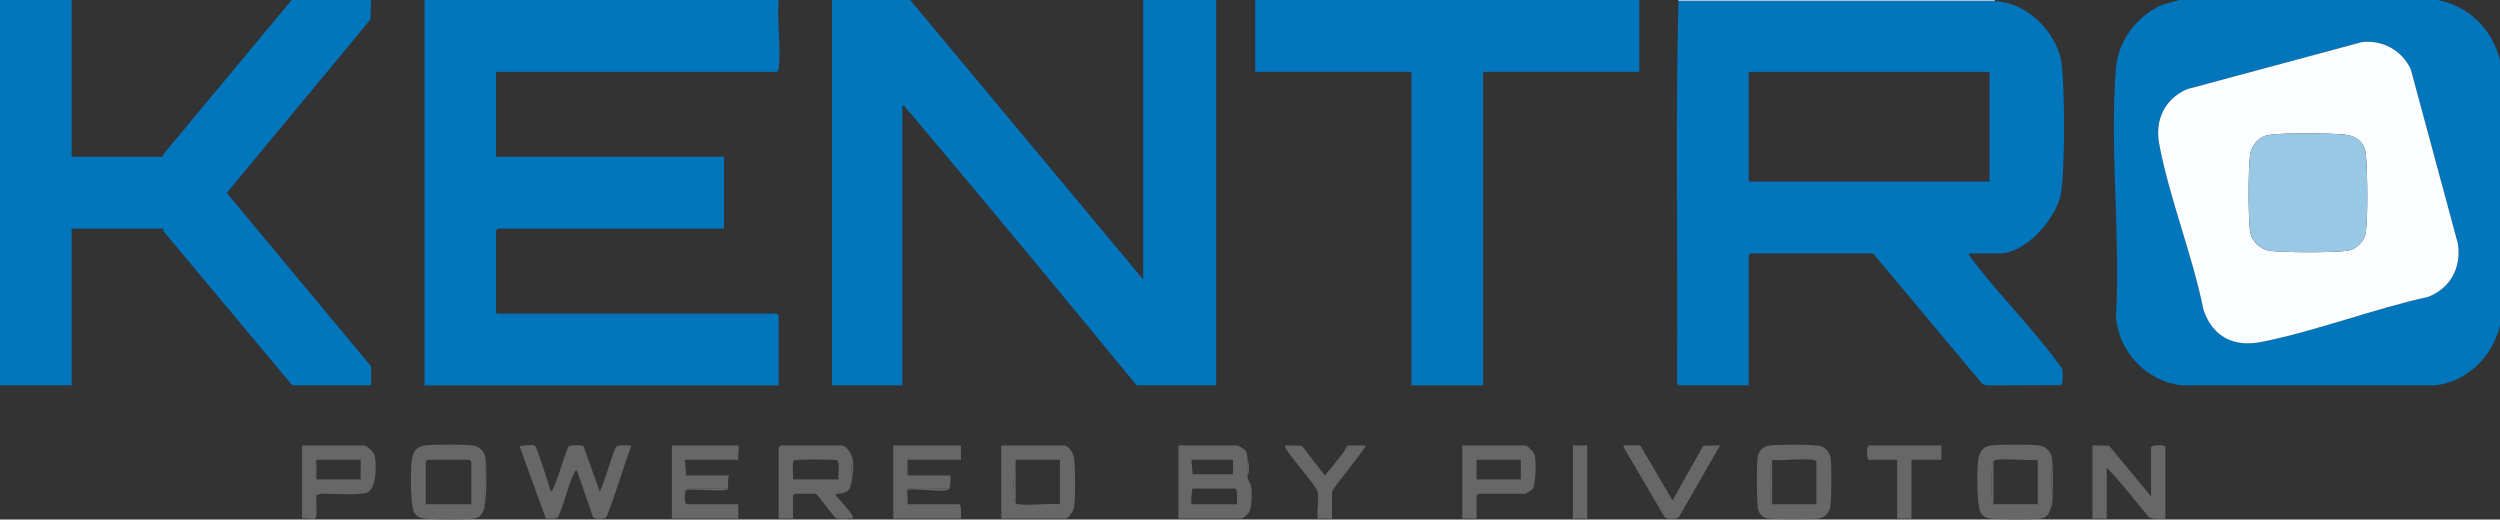 <svg width="486" height="101" viewBox="0 0 486 101" fill="none" xmlns="http://www.w3.org/2000/svg">
<rect x="0" y="0" width="486" height="101" fill="#333333" stroke="none"/>
<g clip-path="url(#clip0_12653_22828)">
<path d="M242.494 88.882C242.61 90.081 242.331 91.534 242.494 92.69C242.597 93.431 243.127 93.917 243.238 94.61C243.423 95.778 243.395 98.704 242.749 99.676C242.58 99.931 241.556 100.817 241.356 100.817H229.081V86.595H240.599C240.685 86.595 241.848 87.308 242 87.476C242.461 87.993 242.367 88.324 242.499 88.882H242.494ZM239.71 89.391H231.611L231.864 92.184H239.71V89.391ZM240.47 98.024C240.419 97.482 240.693 94.976 240.09 94.976H231.864C231.669 94.976 231.522 97.665 231.611 98.024H240.47Z" fill="#666766"/>
<path d="M103.993 86.639C104.39 86.886 106.72 94.386 107.075 95.483C107.434 95.455 107.472 95.109 107.589 94.859C108.759 92.311 109.374 89.429 110.486 86.845C110.8 86.466 113.231 86.46 113.429 86.746L116.564 95.486C117.025 95.486 119.165 87.545 119.846 86.84C120.355 86.313 122.004 86.71 122.764 86.595C122.009 88.255 118.334 100.282 117.714 100.7C117.349 100.944 115.561 100.939 115.293 100.567L112.132 91.42C111.76 91.484 111.641 91.886 111.502 92.181C110.301 94.712 109.711 97.991 108.47 100.57C108.024 101.028 106.745 100.801 106.095 100.781L100.999 86.72C101.622 86.664 103.521 86.349 103.993 86.639Z" fill="#666766"/>
<path d="M165.544 93.706C165.286 94.798 165.205 95.399 163.984 95.824C163.541 95.977 162.274 95.822 162.507 96.369C162.991 96.883 166.266 100.356 165.795 100.814C164.891 100.677 163.277 101.071 162.502 100.692C161.968 100.427 158.886 95.992 158.582 95.992H154.532C154.504 95.992 154.152 96.346 154.152 96.374V100.819H151.369V86.98C151.369 86.952 151.721 86.598 151.749 86.598H163.647C164.604 86.598 165.681 88.528 165.8 89.391C165.227 90.626 165.691 92.329 165.546 93.709L165.544 93.706ZM163.011 93.199C162.885 92.448 163.29 89.862 162.773 89.5C162.429 89.258 154.732 89.258 154.388 89.5C153.874 89.862 154.277 92.438 154.15 93.199H163.009H163.011Z" fill="#666766"/>
<path d="M206.929 86.595C207.929 86.812 208.747 88.248 208.838 89.251C209.028 91.349 209.092 96.634 208.81 98.642C208.722 99.266 207.658 100.819 207.182 100.819H194.653V86.598H206.929V86.595ZM197.437 89.897C197.305 90.228 197.199 90.259 197.166 90.755C197.052 92.4 196.993 95.572 197.171 97.161C197.211 97.515 197.191 97.522 197.437 97.769C197.682 98.016 197.69 97.998 198.042 98.037C200.521 98.314 203.505 97.802 206.042 98.024V89.391L197.594 89.381C197.282 89.442 197.487 89.77 197.434 89.9L197.437 89.897Z" fill="#666766"/>
<path d="M342.558 87.186C342.943 86.865 343.616 86.646 344.118 86.588C345.721 86.407 352.528 86.364 353.876 86.715C355.018 87.013 355.762 88.11 355.899 89.256C356.079 90.745 356.084 97.787 355.699 98.971C355.38 99.954 354.542 100.7 353.496 100.822C352.088 100.987 344.277 101.025 343.226 100.702C342.385 100.445 341.813 99.508 341.714 98.663C341.486 96.703 341.448 90.656 341.704 88.739C341.767 88.273 342.231 87.459 342.56 87.186H342.558ZM344.503 89.897C344.371 90.231 344.267 90.259 344.232 90.755C344.113 92.39 344.047 95.84 344.239 97.403C344.27 97.65 344.153 97.996 344.503 98.024H353.108V89.77C353.108 89.493 352.49 89.406 352.235 89.376C349.879 89.098 346.941 89.577 344.528 89.427C344.419 89.572 344.538 89.801 344.5 89.897H344.503Z" fill="#666766"/>
<path d="M94.416 89.136L94.163 98.785C93.872 99.783 93.381 100.623 92.251 100.801C90.359 101.102 84.659 101.015 82.635 100.827C81.706 100.74 81.014 100.498 80.531 99.638C79.761 98.268 79.826 91.843 79.981 90.015C80.135 88.187 80.695 86.822 82.643 86.588C84.284 86.392 90.719 86.349 92.208 86.651C93.361 86.886 94.262 87.98 94.416 89.134V89.136ZM91.631 98.024V89.77C91.631 89.742 91.279 89.388 91.251 89.388H83.152C83.124 89.388 82.772 89.742 82.772 89.77V98.024H91.631Z" fill="#666766"/>
<path d="M398.925 89.136L398.672 98.785C398.391 99.814 397.93 100.616 396.76 100.801C394.881 101.102 389.16 101.013 387.144 100.827C386.214 100.74 385.523 100.498 385.039 99.638C384.269 98.268 384.335 91.843 384.49 90.015C384.644 88.187 385.204 86.822 387.151 86.588C388.793 86.392 395.228 86.349 396.717 86.651C397.869 86.886 398.771 87.98 398.925 89.134V89.136ZM387.534 89.643C387.197 89.981 387.298 90.096 387.265 90.508C387.134 92.168 387.073 95.809 387.268 97.4C387.298 97.647 387.182 97.993 387.531 98.021H396.137V89.388C393.597 89.605 390.621 89.101 388.137 89.376C387.782 89.414 387.777 89.396 387.531 89.643H387.534Z" fill="#666766"/>
<path d="M176.429 95.231C176.231 95.827 176.571 97.291 176.429 98.024H186.427C187.007 98.024 186.772 100.308 186.807 100.817H173.646V86.595H186.807V89.388H176.429V92.436H184.781C184.809 92.991 184.85 95.053 184.275 95.228C184.011 94.808 183.315 94.974 182.887 94.971C181.167 94.954 178.655 94.765 177.047 94.964C176.766 94.999 176.55 94.854 176.429 95.228V95.231Z" fill="#666766"/>
<path d="M420.946 100.817C420.518 100.964 418.152 100.865 417.762 100.58C415.08 97.324 412.474 93.928 409.554 90.911V100.814H406.771V86.593L410.01 86.649L418.162 96.499V86.975C418.162 86.496 420.617 86.361 420.946 86.847V100.814V100.817Z" fill="#666766"/>
<path d="M133.398 95.231C132.99 95.7 133.003 98.024 133.525 98.024H143.523V100.817H130.615V86.595H143.397C143.931 86.595 143.323 88.818 143.523 89.388H133.145L133.398 92.436H141.75C141.34 93.159 141.669 94.424 141.497 94.974C139.099 95.162 136.359 94.724 134.006 94.961C133.659 94.997 133.636 94.959 133.398 95.228V95.231Z" fill="#666766"/>
<path d="M296.536 86.595C297.083 86.715 298.248 87.96 298.382 88.553C298.628 89.65 298.59 94.185 297.937 95.04C297.817 95.198 296.622 95.99 296.539 95.99H287.426C287.399 95.99 287.046 96.344 287.046 96.372V100.817H284.263V86.595H296.539H296.536ZM295.65 89.391H287.044V93.199H295.65V89.391Z" fill="#666766"/>
<path d="M61.508 96.247C61.486 96.247 61.445 95.934 61.258 95.992V100.819C60.703 101 59.399 100.689 58.723 100.819V86.598H70.747C71.282 86.598 72.697 87.891 72.844 88.556C73.212 90.206 73.219 94.819 71.472 95.707C70.172 96.367 64.543 95.926 62.628 95.985C62.147 96 61.731 96.237 61.506 96.249L61.508 96.247ZM61.508 93.199H70.114V89.391H61.508C61.088 90.33 61.081 92.207 61.508 93.199Z" fill="#666766"/>
<path d="M318.898 86.639L325.136 97.265L331.128 86.639L334.378 86.598L326.281 100.692C325.557 100.857 324.199 101.041 323.624 100.562L315.652 86.975C315.586 86.458 315.672 86.644 316.024 86.598C316.419 86.544 318.736 86.537 318.898 86.639Z" fill="#666766"/>
<path d="M377.408 86.595V89.388H371.586V100.817H368.803V89.388H363.36C362.803 89.388 362.803 86.595 363.36 86.595H377.408Z" fill="#666766"/>
<path d="M256.162 95.61C255.921 94.513 251.064 89.083 250.134 87.436C249.975 87.153 249.747 86.977 249.833 86.598L253.069 86.651L257.552 92.433C258.775 91.028 259.897 89.543 261.067 88.095C261.356 87.739 261.893 86.598 261.982 86.598H265.525C264.965 87.891 258.942 95.043 258.942 95.613V100.819H256.159C255.939 99.322 256.461 96.988 256.159 95.613L256.162 95.61Z" fill="#666766"/>
<path d="M308.558 86.595H305.775V100.817H308.558V86.595Z" fill="#666766"/>
<path d="M94.164 98.785L94.417 89.136C94.647 90.834 94.592 97.316 94.164 98.785Z" fill="#666766"/>
<path d="M398.672 98.785L398.925 89.136C399.178 91.005 399.12 95.969 398.943 97.927C398.897 98.424 398.743 98.525 398.672 98.785Z" fill="#666766"/>
<path d="M141.497 94.977C141.416 95.236 141.386 95.206 141.13 95.236C138.772 95.537 135.824 94.999 133.398 95.228C133.636 94.956 133.659 94.994 134.006 94.961C136.359 94.724 139.099 95.162 141.497 94.974V94.977Z" fill="#666766"/>
<path d="M184.275 95.231C182.631 95.735 178.381 94.857 176.429 95.231C176.553 94.857 176.768 95.002 177.047 94.966C178.655 94.765 181.165 94.956 182.887 94.974C183.315 94.979 184.014 94.811 184.275 95.231Z" fill="#666766"/>
<path d="M61.509 96.247C61.372 97.034 61.805 100.638 61.255 100.817V95.99C61.445 95.931 61.486 96.247 61.509 96.244V96.247Z" fill="#666766"/>
<path d="M165.544 93.706C165.688 92.329 165.225 90.623 165.797 89.388C165.97 90.656 165.828 92.502 165.544 93.706Z" fill="#666766"/>
<path d="M242.494 92.69C242.331 91.534 242.61 90.081 242.494 88.882C242.77 90.058 243.035 91.58 242.494 92.69Z" fill="#666766"/>
<path d="M176.935 0L222.243 54.344V0H236.42V74.915H220.979C206.924 57.86 192.749 40.678 178.447 23.75C177.644 22.801 176.819 21.823 175.996 20.894C175.846 20.723 176.014 20.408 175.416 20.568V74.912H161.748V0H176.935Z" fill="#0176BD"/>
<path d="M151.369 0C151.004 4.124 151.853 9.066 151.382 13.091C151.351 13.348 151.265 13.967 150.989 13.967H96.44V30.474H140.737V44.441H96.82C96.792 44.441 96.44 44.795 96.44 44.823V60.948H150.989C151.017 60.948 151.369 61.302 151.369 61.33V74.918H82.519V0H151.369ZM97.2 61.2V61.455H149.849V61.2H97.2Z" fill="#0176BD"/>
<path d="M149.849 61.2H97.2V61.455H149.849V61.2Z" fill="#0176BD"/>
<path d="M197.437 97.769C197.188 97.522 197.209 97.515 197.171 97.161C196.993 95.572 197.052 92.4 197.166 90.755C197.201 90.259 197.305 90.228 197.437 89.897V97.769Z" fill="#666766"/>
<path d="M344.503 98.024C344.153 97.996 344.27 97.65 344.239 97.403C344.047 95.842 344.113 92.39 344.232 90.755C344.267 90.259 344.371 90.228 344.503 89.897V98.024Z" fill="#666766"/>
<path d="M387.534 98.024C387.184 97.996 387.301 97.65 387.27 97.403C387.073 95.809 387.133 92.171 387.268 90.511C387.301 90.099 387.199 89.984 387.536 89.645V98.026L387.534 98.024Z" fill="#666766"/>
<path d="M61.509 93.199C61.081 92.207 61.088 90.33 61.509 89.391Z" fill="#666766"/>
<path d="M13.921 0V30.474H31.639L31.885 29.843L56.699 0H72.14L72.004 3.798L44.079 37.501L72.14 71.234V74.915H56.826L31.885 45.072L31.639 44.441H13.921V74.915H0V0H13.921Z" fill="#0176BD"/>
<path d="M318.683 0V13.967H288.31V74.915H274.389V13.967H244.013V0H318.683Z" fill="#0176BD"/>
<path d="M387.787 0H326.278V0.255H387.787V0Z" fill="#99C8E4"/>
<path d="M387.787 0.255C393.7 0.313 399.51 5.932 400.637 11.614C401.493 15.932 401.432 33.249 400.632 37.646C399.748 42.516 393.83 49.265 388.673 49.265H382.724C382.81 49.846 383.38 50.441 383.742 50.91C389.218 58.008 395.787 64.462 400.933 71.755C400.85 72.453 401.293 74.63 400.533 74.879L386.126 74.93L385.386 74.658L364.12 49.265H340.327C340.299 49.265 339.947 49.619 339.947 49.647V74.915H326.405C326.195 74.915 325.957 74.299 326.013 74.039C326.21 49.461 325.681 24.754 326.278 0.255H387.787ZM386.774 13.967H339.947V35.299H386.774V13.967Z" fill="#0176BD"/>
<path d="M473.851 0C480 1.189 484.455 5.649 486.002 11.681V63.232C484.564 69.291 479.719 74.118 473.469 74.91H423.863C417.162 73.953 411.889 68.375 411.335 61.577C412.264 45.935 410.076 28.804 411.335 13.335C411.78 7.849 415.458 3.017 420.449 0.894L423.734 0H473.854L473.851 0ZM459.106 8.193L425.183 17.33C420.796 19.224 418.874 23.333 419.75 27.992C421.738 38.585 426.221 49.576 428.359 60.24C430.139 65.546 434.33 67.55 439.73 66.46C450.387 64.306 461.333 60.078 472.023 57.72C476.396 55.992 478.468 52.094 477.835 47.43L468.657 13.465C466.96 9.791 463.133 7.689 459.106 8.193Z" fill="#0176BD"/>
<path d="M459.106 8.193C463.133 7.689 466.96 9.789 468.657 13.465L477.835 47.43C478.47 52.094 476.399 55.992 472.022 57.72C461.332 60.078 450.384 64.309 439.73 66.46C434.33 67.552 430.141 65.546 428.358 60.24C426.218 49.573 421.738 38.585 419.75 27.992C418.876 23.333 420.796 19.224 425.183 17.33L459.106 8.193ZM441.135 26.223C439.178 26.51 437.688 28.134 437.42 30.115C437.035 32.941 437.048 41.964 437.392 44.828C437.63 46.803 439.35 48.527 441.315 48.764C444.309 49.125 453.274 49.128 456.262 48.764C458.03 48.547 459.712 46.895 459.932 45.082C460.342 41.722 460.233 33.56 459.934 30.085C459.727 27.656 458.065 26.386 455.743 26.164C452.517 25.856 444.233 25.772 441.133 26.225L441.135 26.223Z" fill="#FCFDFE"/>
<path d="M441.135 26.223C444.235 25.767 452.519 25.851 455.745 26.161C458.068 26.383 459.729 27.653 459.937 30.082C460.236 33.56 460.345 41.719 459.934 45.08C459.714 46.892 458.032 48.545 456.265 48.761C453.276 49.128 444.311 49.123 441.317 48.761C439.352 48.524 437.63 46.801 437.394 44.825C437.05 41.959 437.04 32.938 437.422 30.113C437.691 28.134 439.18 26.508 441.138 26.22L441.135 26.223Z" fill="#99C8E4"/>
</g>
<defs>
<clipPath id="clip0_12653_22828">
<rect width="486" height="101" fill="white"/>
</clipPath>
</defs>
</svg>
